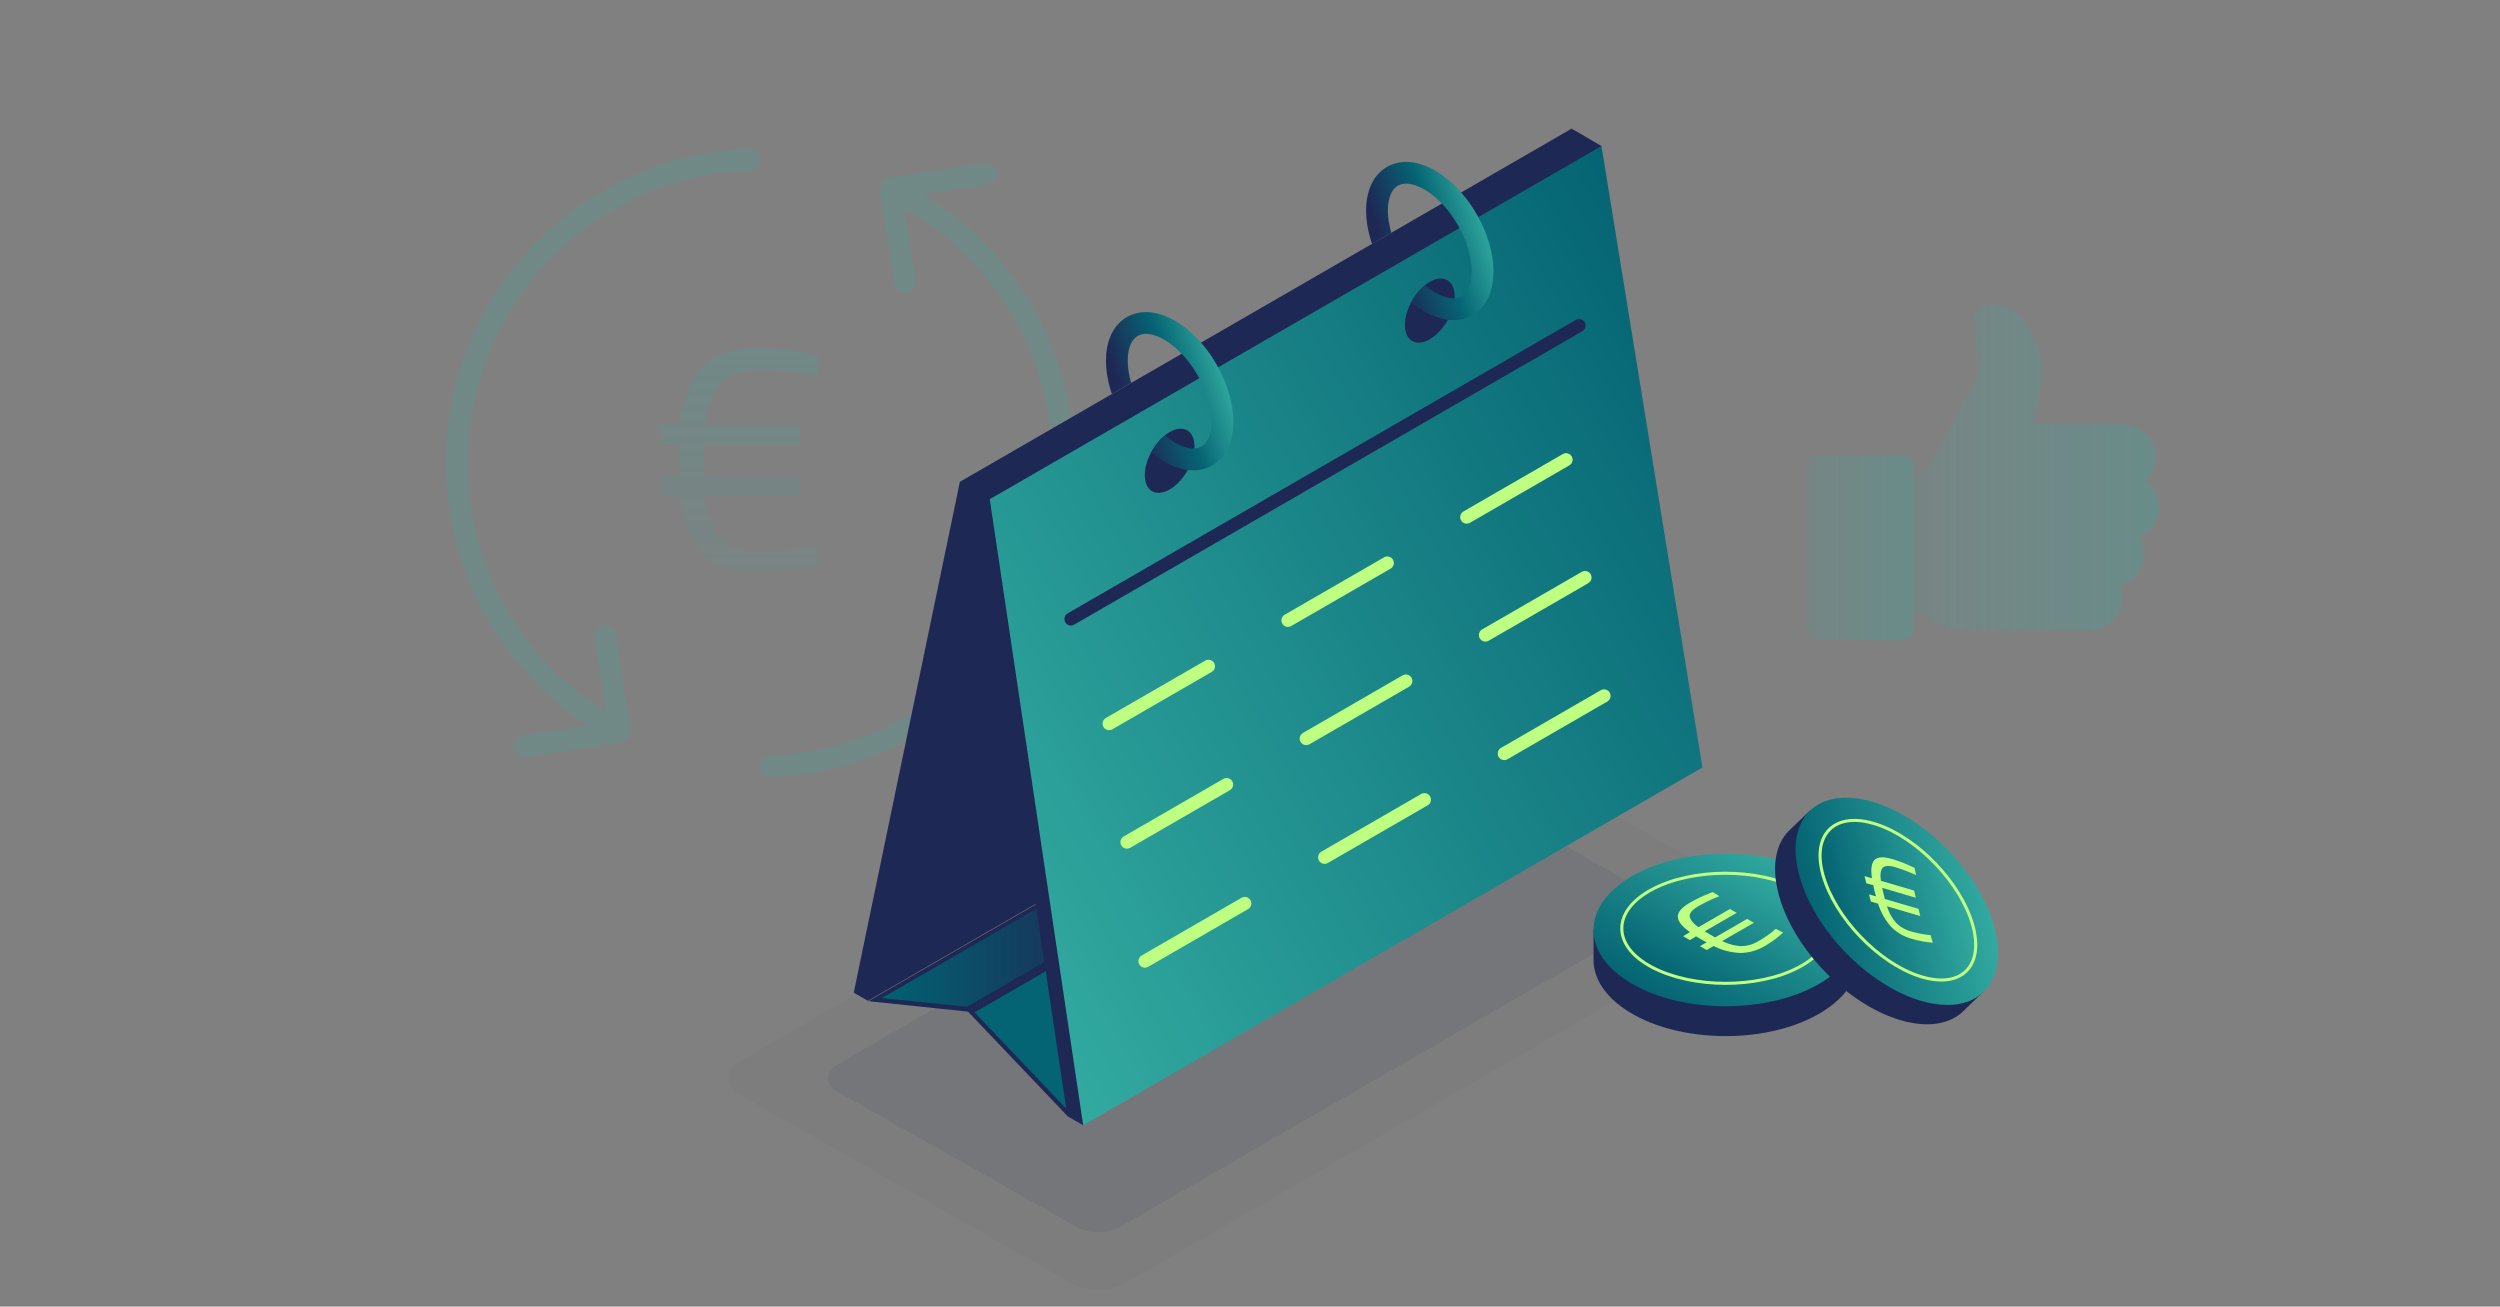 <svg xmlns="http://www.w3.org/2000/svg" xmlns:xlink="http://www.w3.org/1999/xlink" viewBox="0 0 574 300"><rect x="0" y="0" width="574" height="300" fill="#808080" stroke="none"/><defs><linearGradient id="a" x1="169.68" y1="131.49" x2="169.68" y2="79.98" gradientUnits="userSpaceOnUse"><stop offset="0" stop-color="#32aaa0" stop-opacity="0.4"/><stop offset="0.37" stop-color="#32aaa0" stop-opacity="0.63"/><stop offset="1" stop-color="#32aaa0"/></linearGradient><linearGradient id="b" x1="439.37" y1="107.28" x2="495.76" y2="107.28" xlink:href="#a"/><linearGradient id="c" x1="414.64" y1="125.76" x2="439.39" y2="125.76" xlink:href="#a"/><linearGradient id="d" x1="200.85" y1="190.02" x2="362.5" y2="190.02" gradientUnits="userSpaceOnUse"><stop offset="0" stop-color="#006473"/><stop offset="0.34" stop-color="#1e2855"/></linearGradient><linearGradient id="e" x1="214.9" y1="199.81" x2="401.5" y2="92.08" gradientUnits="userSpaceOnUse"><stop offset="0" stop-color="#32aaa0"/><stop offset="1" stop-color="#056473"/></linearGradient><clipPath id="f"><path d="M247.82,60.16V114.6h40.59V60.16ZM274,100.76c-.71-2.3-2.86-3-5.44-1.55a12.67,12.67,0,0,0-5.66,9.3c-2.85,2-5,3.63-5,3.63L246.75,95.4l17.41-10.05,11.26,14.51C275.06,100.06,274.56,100.38,274,100.76Z" style="fill:none"/></clipPath><linearGradient id="g" x1="550.62" y1="-442.03" x2="522.62" y2="-426.21" gradientTransform="matrix(0.5, 0.87, -0.58, 1, -250.4, 59.21)" gradientUnits="userSpaceOnUse"><stop offset="0" stop-color="#30a89e"/><stop offset="0" stop-color="#32aaa0"/><stop offset="0.5" stop-color="#056473"/><stop offset="1" stop-color="#1e2855"/></linearGradient><clipPath id="h"><path d="M307.54,25.67V80.12h40.6V25.67Zm26.17,40.6c-.71-2.29-2.86-3-5.43-1.54a12.67,12.67,0,0,0-5.66,9.3c-2.85,2-5,3.63-5,3.63L306.48,60.92l17.4-10.05,11.27,14.5C334.79,65.58,334.29,65.9,333.71,66.27Z" style="fill:none"/></clipPath><linearGradient id="i" x1="619.58" y1="-501.76" x2="591.59" y2="-485.93" gradientTransform="matrix(0.5, 0.87, -0.58, 1, -259.64, 24.73)" xlink:href="#g"/><linearGradient id="j" x1="406.93" y1="194.95" x2="385.48" y2="232.1" xlink:href="#e"/><linearGradient id="k" x1="404.29" y1="199.14" x2="388.12" y2="227.15" xlink:href="#e"/><linearGradient id="l" x1="3863.36" y1="-2438.18" x2="3842.99" y2="-2402.9" gradientTransform="translate(-3975.9 -909.09) rotate(46.33)" xlink:href="#e"/><linearGradient id="m" x1="3860.85" y1="-2434.2" x2="3845.49" y2="-2407.6" gradientTransform="translate(-3975.9 -909.09) rotate(46.33)" xlink:href="#e"/></defs><title>Illustration_zufriedenheitsgarantie</title><g style="opacity:0.2"><polyline points="138.93 146 142.3 168.01 120.5 171.34" style="fill:none;stroke:#32aaa0;stroke-linecap:round;stroke-linejoin:round;stroke-width:5px"/><polyline points="207.73 64.63 204.47 43.29 226.51 39.92" style="fill:none;stroke:#32aaa0;stroke-linecap:round;stroke-linejoin:round;stroke-width:5px"/><path d="M176.81,175.94a69.69,69.69,0,0,0,27.6-132.57" style="fill:none;stroke:#32aaa0;stroke-linecap:round;stroke-linejoin:round;stroke-width:5px"/><path d="M172.22,36.68a69.67,69.67,0,0,0-38.95,125.77,70.37,70.37,0,0,0,9,5.62" style="fill:none;stroke:#32aaa0;stroke-linecap:round;stroke-linejoin:round;stroke-width:5px"/></g><g style="opacity:0.2"><path d="M151.38,102.1V97.48h4.85q.92-9,5-13.25t13-4.25A66.08,66.08,0,0,1,188,81.57l-.23,4.7A71.24,71.24,0,0,0,174.64,85q-6.21,0-9,3t-3.53,9.54h21.67v4.62h-22c0,.81-.08,2.07-.08,3.79v3.41h22v4.62H162q.67,6.58,3.52,9.58t9.13,3a66.66,66.66,0,0,0,13.1-1.36l.23,4.77a66.9,66.9,0,0,1-13.79,1.59q-8.94,0-13-4.31t-5-13.26h-4.77V109.3h4.55c-.05-.71-.08-1.88-.08-3.52s0-2.87.08-3.68Z" style="fill:url(#a)"/></g><g style="opacity:0.3"><path d="M450.31,144.63a13.3,13.3,0,0,1-7.82-2.87,4.74,4.74,0,0,0-1.11-.74l-2-.91V110L443,106.9l10.31-19.1,0,0A6.22,6.22,0,0,0,454,86a6.49,6.49,0,0,0,.16-2l-.92-12a.55.55,0,0,1,.26-.5l1-.57a7.24,7.24,0,0,1,3.54-.94c6.06,0,10.75,8.34,10.75,15.5a18.88,18.88,0,0,1-.21,2.81l-1.41,9.11h20a8,8,0,0,1,5.6,2.35,7.31,7.31,0,0,1,2.18,5.21,7.44,7.44,0,0,1-2.35,5.39,7.5,7.5,0,0,1-1.41,13,7.51,7.51,0,0,1-4.45,11.1,7.55,7.55,0,0,1,.37,4.33,7.44,7.44,0,0,1-6.87,5.9h-30Z" style="fill:url(#b)"/><rect x="414.64" y="104.58" width="24.75" height="42.36" rx="2.44" style="fill:url(#c)"/></g><path d="M401.88,211.82l-143,82.53a13.42,13.42,0,0,1-13.4,0L169.29,251a4,4,0,0,1,0-7l143-82.53a13.42,13.42,0,0,1,13.4,0l76.17,43.34A4,4,0,0,1,401.88,211.82Z" style="fill:#1e2855;opacity:0.02"/><path d="M379.47,211.16l-121.9,70.32a10.82,10.82,0,0,1-10.84,0l-55-31.14a3.25,3.25,0,0,1,0-5.63l121.89-70.32a10.82,10.82,0,0,1,10.84,0l55,31.14A3.26,3.26,0,0,1,379.47,211.16Z" style="fill:#1e2855;opacity:0.08"/><polygon points="196.02 227.92 199.27 229.79 201.56 224.96 200.31 224.38 196.02 227.92" style="fill:#1e2855"/><polygon points="360.84 29.54 337.93 145.99 196.02 227.92 220.39 110.62 360.84 29.54" style="fill:#1e2855"/><polygon points="364.08 31.4 341.17 147.86 199.27 229.79 223.63 112.49 364.08 31.4" style="fill:#1e2855"/><polygon points="222.97 232.3 363.99 150.89 386.19 174.19 245.17 255.61 222.97 232.3" style="fill:#056473"/><path d="M363.9,151.52l21.49,22.56L245.26,255l-21.49-22.56,140.13-80.9m.18-1.26L222.17,232.19l22.91,24.05L387,174.31l-22.91-24.05Z" style="fill:#1e2855"/><polygon points="200.85 229.45 341.28 148.37 362.5 150.6 222.06 231.68 200.85 229.45" style="fill:url(#d)"/><path d="M341.39,148.89l19.52,2L222,231.16l-19.53-2,139-80.22m-.22-1-141.9,81.93,22.9,2.4,141.91-81.93-22.91-2.4Z" style="fill:#1e2855"/><polygon points="367.7 33.53 364.06 31.42 364.06 35.05 365.82 36.81 367.7 33.53" style="fill:#1e2855"/><polygon points="248.7 258.36 245.06 256.26 246.88 253.13 249.9 253.49 248.7 258.36" style="fill:#1e2855"/><polygon points="364.06 31.42 387.24 174.09 245.06 256.26 223.61 112.51 364.06 31.42" style="fill:#1e2855"/><polygon points="367.7 33.53 390.88 176.2 248.7 258.36 227.25 114.62 367.7 33.53" style="fill:url(#e)"/><line x1="362.55" y1="74.75" x2="245.89" y2="142.12" style="fill:none;stroke:#1e2855;stroke-linecap:round;stroke-miterlimit:10;stroke-width:3px"/><line x1="277.47" y1="152.97" x2="254.65" y2="166.15" style="fill:none;stroke:#beff82;stroke-linecap:round;stroke-linejoin:round;stroke-width:3px"/><line x1="318.53" y1="129.26" x2="295.71" y2="142.44" style="fill:none;stroke:#beff82;stroke-linecap:round;stroke-linejoin:round;stroke-width:3px"/><line x1="359.57" y1="105.55" x2="336.76" y2="118.73" style="fill:none;stroke:#beff82;stroke-linecap:round;stroke-linejoin:round;stroke-width:3px"/><line x1="281.63" y1="180.13" x2="258.75" y2="193.35" style="fill:none;stroke:#beff82;stroke-linecap:round;stroke-linejoin:round;stroke-width:3px"/><line x1="322.78" y1="156.36" x2="299.91" y2="169.58" style="fill:none;stroke:#beff82;stroke-linecap:round;stroke-linejoin:round;stroke-width:3px"/><line x1="363.92" y1="132.6" x2="341.05" y2="145.81" style="fill:none;stroke:#beff82;stroke-linecap:round;stroke-linejoin:round;stroke-width:3px"/><line x1="285.81" y1="207.43" x2="262.88" y2="220.68" style="fill:none;stroke:#beff82;stroke-linecap:round;stroke-linejoin:round;stroke-width:3px"/><line x1="327.05" y1="183.6" x2="304.13" y2="196.84" style="fill:none;stroke:#beff82;stroke-linecap:round;stroke-linejoin:round;stroke-width:3px"/><line x1="368.29" y1="159.77" x2="345.37" y2="173.02" style="fill:none;stroke:#beff82;stroke-linecap:round;stroke-linejoin:round;stroke-width:3px"/><polygon points="364.08 31.4 360.84 29.54 356.02 34.31 359.01 36.01 364.08 31.4" style="fill:#1e2855"/><ellipse cx="268.55" cy="105.8" rx="8.07" ry="4.66" transform="translate(42.65 285.47) rotate(-60)" style="fill:#1e2855"/><g style="clip-path:url(#f)"><ellipse cx="268.55" cy="89.82" rx="9.9" ry="17.15" transform="translate(-8.93 146.31) rotate(-30)" style="fill:none;stroke-miterlimit:10;stroke-width:5px;stroke:url(#g)"/></g><ellipse cx="328.28" cy="71.32" rx="8.07" ry="4.66" transform="translate(102.37 319.95) rotate(-60)" style="fill:#1e2855"/><g style="clip-path:url(#h)"><ellipse cx="328.28" cy="55.34" rx="9.9" ry="17.15" transform="translate(16.31 171.55) rotate(-30)" style="fill:none;stroke-miterlimit:10;stroke-width:5px;stroke:url(#i)"/></g><path d="M417.66,208c-11.85-6.84-31.05-6.84-42.9,0-5.18,3-8.88,5.55-8.88,5.55s0,6.12,0,6.61c-.1,4.55,2.86,9.13,8.88,12.6,11.85,6.84,31.05,6.84,42.89,0,5.93-3.42,8.89-7.9,8.89-12.38,0-.23,0-6.59,0-6.59A80.58,80.58,0,0,0,417.66,208Z" style="fill:#1e2855"/><path d="M417.66,201.14c-11.85-6.84-31.05-6.84-42.9,0s-11.85,17.93,0,24.77,31.05,6.83,42.89,0S429.5,208,417.66,201.14Z" style="fill:url(#j)"/><path d="M413,204.2c-9.3-4.94-24.37-4.94-33.66,0s-9.3,13,0,17.89,24.36,4.94,33.66,0S422.33,209.14,413,204.2Z" style="stroke:#beff82;stroke-miterlimit:10;stroke-width:0.7px;fill:url(#k)"/><path d="M388,215.85l-1.54-.89L388,214q-2.71-1.91-2.77-3.51t2.92-3.32a33.75,33.75,0,0,1,5.13-2.35l1.49.95a36,36,0,0,0-4.8,2.28c-1.38.79-2.06,1.57-2,2.31s.7,1.58,2,2.52l7.23-4.18,1.54.89-7.33,4.24c.26.16.67.41,1.24.74l1.14.66,7.36-4.25,1.54.89-7.26,4.19a10.88,10.88,0,0,0,4.38,1.17,7.84,7.84,0,0,0,4-1.19,24.59,24.59,0,0,0,3.92-2.78l1.67.87a25.09,25.09,0,0,1-4.07,3,11.26,11.26,0,0,1-5.78,1.67,15.28,15.28,0,0,1-6.1-1.59l-1.6.92-1.54-.89,1.52-.87c-.25-.13-.65-.35-1.2-.67s-.95-.55-1.2-.72Z" style="fill:#beff82"/><path d="M453.38,218c-3.07-12.62-15.66-25.81-28.12-29.47-5.46-1.59-9.65-2.46-9.65-2.46l-4.53,4.34c-3.2,2.92-4.4,7.95-2.84,14.36,3.07,12.62,15.66,25.81,28.13,29.46,6.23,1.83,11.25.93,14.33-2l4.5-4.34A78,78,0,0,0,453.38,218Z" style="fill:#1e2855"/><path d="M458.07,213.55c-3.07-12.62-15.66-25.81-28.13-29.46s-20.08,3.61-17,16.24,15.66,25.81,28.12,29.46S461.14,226.17,458.07,213.55Z" style="fill:url(#l)"/><path d="M452.94,212.39c-2.71-9.62-12.59-20-22.07-23.12s-15,2.1-12.29,11.72,12.58,20,22.07,23.12S455.64,222,452.94,212.39Z" style="stroke:#beff82;stroke-miterlimit:10;stroke-width:0.7px;fill:url(#m)"/><path d="M428.5,202.8l-.4-1.65,1.7.5q-.46-3.1.6-4.2t4.19-.17a32.63,32.63,0,0,1,5,2l.33,1.65a34.8,34.8,0,0,0-4.72-1.81c-1.45-.42-2.43-.38-2.92.12s-.63,1.52-.41,3l7.61,2.23.4,1.65-7.72-2.27c.05.29.15.73.3,1.34l.3,1.22,7.74,2.26.4,1.65-7.64-2.24a10.24,10.24,0,0,0,2.07,3.77,7.48,7.48,0,0,0,3.46,2,24.57,24.57,0,0,0,4.49.87l.49,1.72a23.16,23.16,0,0,1-4.7-.86,10.54,10.54,0,0,1-4.94-2.87,14.55,14.55,0,0,1-2.92-5.23l-1.67-.49-.4-1.64,1.6.46c-.08-.25-.19-.67-.34-1.26s-.23-1-.29-1.3Z" style="fill:#beff82"/></svg>